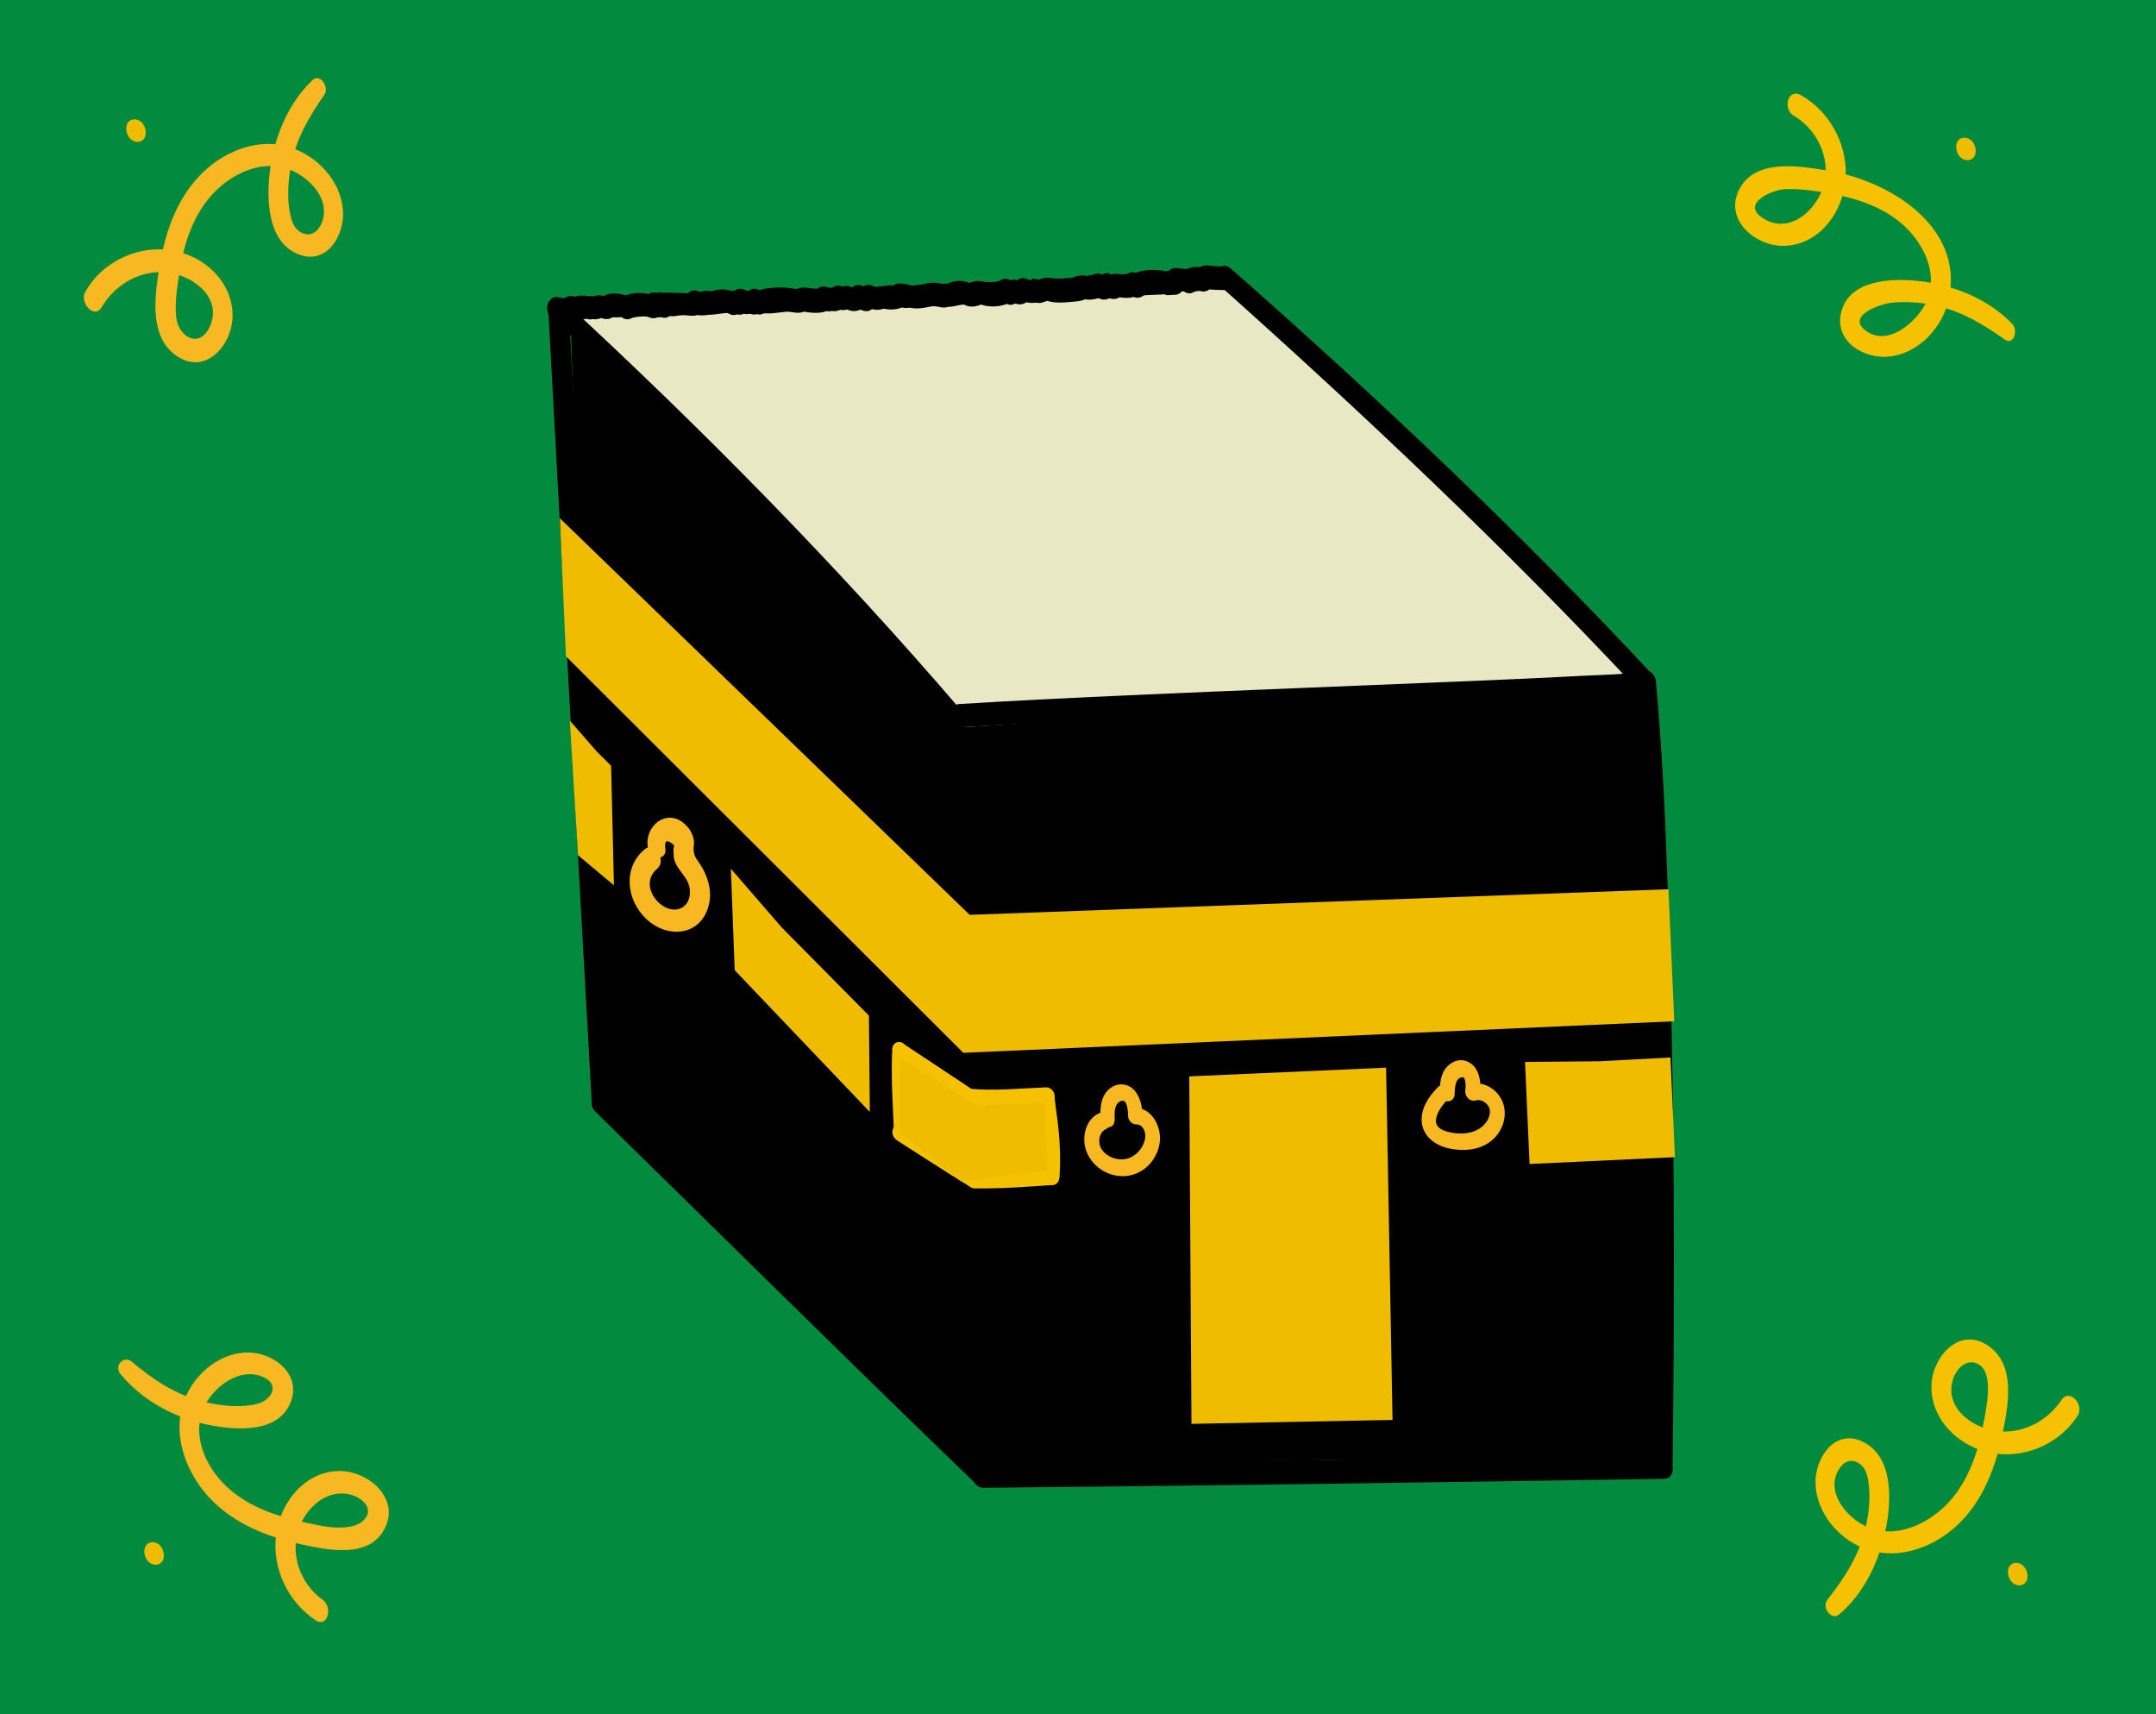 <?xml version="1.0" encoding="UTF-8"?> <svg xmlns="http://www.w3.org/2000/svg" width="512" height="407" viewBox="0 0 512 407" fill="none"><g clip-path="url(#clip0)"><rect width="512" height="407" fill="#028B3F"></rect><path d="M65.03 0C65.03 0 -4.701 0 -4.701 69.525V337.474C-4.701 337.474 -4.701 407 65.03 407H445.28C445.28 407 515.011 407 515.011 337.474V69.525C515.011 69.525 515.011 0 445.28 0H65.03Z" fill="#028B3F"></path><path d="M135.326 70.6L141.77 262.534L229.218 348.215L316.825 346.6L394.729 348.26L390.845 162.123L235.867 171.613L135.326 70.6Z" fill="black"></path><path d="M137.894 78.559L228.297 172.694L390.846 162.122L290.96 65.763L132.639 73.266L137.894 78.559Z" fill="#E9E7C4"></path><path d="M297.547 254.886L329.164 253.485L330.695 337.117L282.945 338.053L282.42 255.557L297.547 254.886Z" fill="#F0BC00"></path><path d="M185.605 220.154L206.353 241.13L206.558 264.003L174.477 230.345L173.562 206.253L185.605 220.154Z" fill="#F0BC00"></path><path d="M215.622 268.346C215.424 262.168 215.097 256.006 215.424 249.829C215.477 248.809 214.921 247.689 213.87 247.43C212.903 247.194 211.951 247.956 211.898 248.946C211.57 255.473 211.997 261.97 212.286 268.49C212.332 269.419 213.246 270.364 214.19 270.318C215.272 270.265 215.653 269.26 215.622 268.346Z" fill="#F6C200"></path><path d="M264.719 265.641C264.689 264.612 264.605 263.386 265.093 262.442C265.412 261.817 266.083 261.2 266.822 261.36C266.86 261.368 267.042 261.451 267.004 261.421C266.86 261.322 267.4 261.878 267.179 261.588C267.438 261.931 267.408 261.908 267.583 262.449C267.659 262.685 267.736 263.066 267.796 263.5C267.865 264.026 267.895 264.551 267.903 265.077C267.918 266.037 268.916 267.012 269.868 266.966C270.775 266.928 271.346 267.56 271.635 268.185C272.069 269.106 272.092 270.058 271.711 271.17C270.995 273.288 269.061 275.062 266.776 275.245C264.582 275.42 262.297 274.308 261.36 272.404C261.216 272.107 261.124 271.795 261.071 271.269C261.033 270.881 261.063 270.371 261.139 270.051C261.376 269.076 261.878 268.398 262.716 268.032C264.803 267.126 263.432 263.378 261.292 264.193C258.443 265.275 257.27 268.459 257.529 271.307C257.803 274.324 259.921 277.066 262.64 278.338C265.473 279.663 268.604 279.564 271.254 277.873C273.745 276.289 275.421 273.288 275.474 270.34C275.535 266.935 273.212 262.845 269.373 263.036C270.028 263.668 270.683 264.292 271.338 264.925C271.277 261.962 270.203 257.864 266.692 257.468C264.91 257.27 263.219 258.321 262.328 259.837C261.254 261.649 261.277 263.744 261.353 265.778C261.383 266.722 262.328 267.674 263.28 267.629C264.354 267.583 264.742 266.562 264.719 265.641Z" fill="#F7B821"></path><path d="M341.556 258.024C339.332 260.256 337.29 263.219 337.648 266.532C338.037 270.082 341.183 272.108 344.427 272.732C347.672 273.357 351.282 273.06 353.986 270.988C356.561 269.015 357.924 265.626 357.109 262.45C356.21 258.969 352.585 256.463 349.028 257.423C349.858 258.207 350.681 258.999 351.511 259.784C351.808 256.859 351.32 252.868 348.015 251.862C346.24 251.322 344.443 252.213 343.346 253.599C342.135 255.122 341.967 257.179 341.906 259.045C341.876 260.066 342.394 261.178 343.46 261.444C344.42 261.68 345.395 260.926 345.433 259.928C345.478 258.557 345.501 255.495 347.596 255.808C347.444 255.785 347.71 255.991 347.565 255.793C347.893 256.234 347.459 255.442 347.71 255.952C347.954 256.47 347.649 255.579 347.802 256.158C347.817 256.219 347.969 256.752 347.893 256.417C348.106 257.392 348.068 257.933 347.969 258.9C347.832 260.294 349.013 261.657 350.452 261.261C351.991 260.842 353.446 262.137 353.765 263.325C353.804 263.455 353.842 263.866 353.811 264.186C353.773 264.651 353.659 265.039 353.484 265.473C353.141 266.296 352.554 267.012 351.861 267.568C350.155 268.947 347.802 269.282 345.669 269.046C344.085 268.87 341.548 268.375 341.061 266.684C340.985 266.425 340.977 265.892 341.068 265.443C341.167 264.948 341.373 264.445 341.602 263.988C342.112 262.967 342.858 262.008 343.658 261.193C344.359 260.477 344.473 259.426 343.902 258.573C343.468 257.902 342.272 257.316 341.556 258.024Z" fill="#F7B821"></path><path d="M436.752 383.297C442.83 378.163 446.455 370.295 447.918 362.587C449.19 355.899 449.578 345.662 442.236 342.235C435.556 339.12 430.932 346.393 431.146 352.289C431.397 359.113 436.401 365.169 442.632 367.614C449.776 370.417 457.812 367.956 463.54 363.226C470.341 357.613 473.693 349.235 475.452 340.81C476.861 334.062 478.941 324.092 472.093 319.468C465.253 314.86 458.893 322.134 458.68 328.875C458.406 337.421 465.863 344.101 473.937 345.129C481.538 346.096 489.368 342.501 493.451 336.012C495.012 333.529 491.455 329.553 489.566 332.371C486.481 336.972 481.485 339.866 475.879 339.881C469.504 339.896 461.361 334.679 463.844 327.329C464.614 325.059 466.746 322.606 469.458 323.711C471.659 324.61 472.086 327.458 472.101 329.5C472.116 332.432 471.514 335.471 470.958 338.343C469.61 345.32 467.112 352.525 461.894 357.575C457.477 361.848 450.881 364.91 444.688 363.021C439.364 361.391 433.088 354.581 436.736 348.778C437.917 346.896 439.852 346.142 441.779 347.65C443.409 348.93 443.683 351.23 443.858 353.134C444.148 356.356 443.744 359.738 442.997 362.876C441.451 369.426 437.986 374.682 433.903 379.907C432.593 381.56 434.878 384.881 436.752 383.297Z" fill="#F6C200"></path><path d="M479.497 376.388C482.643 376.388 481.767 371.057 478.819 371.057C475.681 371.057 476.557 376.388 479.497 376.388Z" fill="#F0BC00"></path><path d="M477.89 76.922C472.101 70.874 463.547 67.507 455.321 66.685C448.885 66.045 438.991 66.449 437.201 74.317C435.625 81.271 442.944 85.437 449 84.615C455.946 83.67 461.438 77.531 462.831 70.859C466.419 53.599 448.375 42.776 433.987 40.483C427.2 39.402 416.522 37.513 412.881 45.274C409.499 52.472 417.184 58.649 423.925 58.36C432.57 57.986 438.199 49.524 438.336 41.458C438.466 33.788 434.337 26.354 427.65 22.591C424.573 20.862 423.324 25.867 425.898 27.405C431.016 30.475 434.2 36.233 433.454 42.265C432.662 48.625 425.708 56.029 418.921 51.969C412.972 48.412 420.848 45.061 423.864 44.916C427.452 44.748 431.199 45.327 434.718 45.96C441.2 47.125 447.781 49.319 452.595 54.003C456.967 58.253 459.99 64.704 457.843 70.79C456.19 75.467 448.992 82.39 443.485 78.788C437.879 75.116 446.486 72.123 449.396 71.849C452.374 71.567 455.405 71.75 458.353 72.275C465.04 73.479 470.555 76.67 476.001 80.562C478.248 82.185 479.284 78.376 477.89 76.922Z" fill="#F6C200"></path><path d="M467.204 38.023C470.35 38.023 469.474 32.691 466.526 32.691C463.388 32.691 464.264 38.023 467.204 38.023Z" fill="#F0BC00"></path><path d="M74.218 19.019C68.322 24.602 64.994 32.874 64.064 40.849C63.295 47.452 63.501 57.362 70.79 60.347C77.599 63.135 81.933 55.815 81.446 49.859C80.874 42.829 75.314 36.979 68.756 34.923C61.551 32.661 53.652 35.738 48.366 40.757C42.38 46.447 39.478 54.246 38.084 62.229C36.865 69.213 35.014 79.839 41.983 84.531C49.021 89.276 55.32 81.644 55.229 74.766C55.122 66.349 47.666 60.066 39.653 59.281C31.922 58.527 24.016 62.511 20.238 69.328C18.836 71.864 22.393 75.885 24.122 72.968C27.123 67.911 32.348 64.59 38.327 64.59C44.68 64.59 53.073 70.112 49.874 77.424C47.483 82.893 42.433 80.128 41.862 75.421C41.443 71.963 42.098 68.124 42.623 64.704C43.621 58.154 45.7 51.428 50.202 46.401C54.224 41.9 60.477 38.48 66.669 39.638C72.115 40.658 78.826 46.645 76.449 52.807C75.649 54.879 73.844 56.425 71.552 55.221C69.533 54.163 69.031 51.756 68.718 49.722C68.261 46.79 68.421 43.743 68.84 40.81C69.838 33.826 73.121 28.09 77.081 22.401C78.231 20.756 76.046 17.298 74.218 19.019Z" fill="#F7B821"></path><path d="M32.637 33.673C35.783 33.673 34.907 28.342 31.959 28.342C28.814 28.342 29.689 33.673 32.637 33.673Z" fill="#F0BC00"></path><path d="M28.578 326.187C33.765 332.516 41.572 336.698 49.555 338.297C55.861 339.562 65.908 340.384 68.955 333.087C71.819 326.225 64.834 320.931 58.535 321.114C51.474 321.312 45.32 327.025 43.37 333.605C41.199 340.902 43.995 348.778 48.717 354.437C54.384 361.231 62.8 364.735 71.263 366.593C77.722 368.01 87.821 370.242 91.47 362.686C94.836 355.724 87.669 349.479 81.096 349.258C72.603 348.968 66.403 356.745 65.527 364.636C64.651 372.496 68.383 380.296 74.903 384.66C77.836 386.625 79.047 381.545 76.655 379.847C72.085 376.602 69.526 370.92 70.349 365.337C71.247 359.228 77.074 352.868 83.754 355.008C86.016 355.732 88.651 358.04 86.732 360.508C85.422 362.183 83.228 362.572 81.248 362.663C78.148 362.808 74.85 361.985 71.834 361.323C65.055 359.83 58.139 357.362 53.165 352.312C48.702 347.78 45.647 340.773 48.252 334.527C50.4 329.371 57.088 324.199 62.831 327.101C65.093 328.243 65.428 330.368 63.402 332.113C61.901 333.407 59.761 333.651 57.88 333.781C54.696 333.994 51.451 333.552 48.359 332.79C41.74 331.153 36.462 327.642 31.313 323.308C29.348 321.662 27.04 324.305 28.578 326.187Z" fill="#F7B821"></path><path d="M36.933 371.49C40.079 371.49 39.203 366.159 36.255 366.159C33.117 366.159 33.985 371.49 36.933 371.49Z" fill="#F0BC00"></path><path d="M223.041 172.923C226.4 231.351 229.874 289.771 233.354 348.199C233.56 351.619 238.45 351.65 238.229 347.994C234.748 289.573 231.252 231.146 227.642 172.733C227.444 169.496 222.843 169.473 223.041 172.923Z" fill="black"></path><path d="M228.527 172.672C276.695 169.77 324.962 168.757 373.154 166.281C379.079 165.977 385.356 166.091 391.205 164.948C394.48 164.309 393.536 158.695 390.489 159.289C385.63 160.234 380.443 160.195 375.515 160.462C365.75 160.995 355.97 161.407 346.198 161.818C320.103 162.915 294.008 163.905 267.913 165.085C254.546 165.687 241.178 166.327 227.826 167.15C224.566 167.355 225.48 172.854 228.527 172.672Z" fill="black"></path><path d="M388.423 162.221C391.127 191.767 391.69 221.533 392.132 251.185C392.536 277.881 392.589 304.578 392.406 331.275C392.368 336.728 392.323 342.182 392.254 347.643C392.208 350.857 397.136 352.594 397.19 348.884C397.814 302.43 397.654 255.907 396.001 209.475C395.438 193.64 394.707 177.797 393.252 162.023C392.947 158.641 388.088 158.596 388.423 162.221Z" fill="black"></path><path d="M236.082 350.332C238.725 350.332 237.987 345.853 235.519 345.853C232.868 345.853 233.607 350.332 236.082 350.332Z" fill="black"></path><path d="M233.567 353.233C282.786 352.784 332.005 352.06 381.224 351.314C385.848 351.245 390.464 351.177 395.087 351.1C398.446 351.047 397.509 345.365 394.371 345.418C354.185 346.043 313.999 346.66 273.813 347.216C260.172 347.406 246.523 347.581 232.881 347.734C229.629 347.772 230.535 353.264 233.567 353.233Z" fill="black"></path><path d="M130.888 75.406C164.241 106.246 195.546 138.99 225.586 173.045C228.031 175.809 230.53 171.316 228.481 168.924C198.989 134.512 167.037 102.072 133.744 71.338C131.078 68.871 128.542 73.235 130.888 75.406Z" fill="black"></path><path d="M234.572 348.565C204.676 318.791 174.415 289.375 144.283 259.845C141.671 257.286 139.112 261.703 141.404 263.95C171.536 293.458 201.5 323.155 231.876 352.419C234.351 354.81 236.697 350.674 234.572 348.565Z" fill="black"></path><path d="M145.136 261.794C141.883 198.911 138.456 136.042 135.066 73.166C134.884 69.746 130.001 69.723 130.199 73.372C133.612 136.248 136.993 199.124 140.535 261.992C140.718 265.222 145.318 265.237 145.136 261.794Z" fill="black"></path><path d="M289.582 67.728C324.147 98.621 357.744 130.292 389.384 164.209C391.92 166.928 394.525 162.404 392.316 160.035C360.692 126.133 327.132 94.424 292.347 63.797C289.704 61.482 287.274 65.671 289.582 67.728Z" fill="black"></path><path d="M131.442 75.558C133.423 76.434 135.525 76.685 137.216 75.231C136.431 75.276 135.639 75.314 134.854 75.36C136.507 76.183 138.366 76.053 140.087 75.375C139.478 75.314 138.868 75.254 138.267 75.2C139.455 75.901 140.179 76.053 141.466 75.505C140.856 75.444 140.247 75.383 139.638 75.33C141.192 76.107 142.014 75.855 143.499 75.17C142.89 75.109 142.281 75.048 141.671 74.995C143.362 75.901 144.627 76.183 146.097 74.842C145.503 74.964 144.909 75.086 144.307 75.208C145.8 75.421 146.851 75.368 148.344 75.215C147.757 74.979 147.171 74.751 146.592 74.515C146.828 74.705 147.064 74.895 147.293 75.086C147.925 75.596 148.846 76.061 149.669 75.657C150.781 75.116 153.416 74.995 153.965 75.254C154.688 75.604 155.717 75.756 156.364 75.124C156.585 74.911 156.806 74.698 157.027 74.477C156.227 74.522 155.427 74.56 154.628 74.606C154.864 74.758 155.092 74.911 155.328 75.063C156.082 75.558 157.019 75.413 157.728 74.934C157.948 74.781 158.169 74.629 158.398 74.484C157.598 74.53 156.798 74.576 155.999 74.614C156.235 74.781 156.463 74.949 156.699 75.124C157.362 75.604 158.497 75.52 159.106 74.995C159.327 74.804 159.548 74.606 159.769 74.416C159.167 74.537 158.565 74.667 157.964 74.789C160.241 75.474 160.675 74.736 162.64 74.842C164.758 74.957 165.443 75.413 167.035 73.578C166.083 73.776 165.131 73.974 164.187 74.172C165.009 74.713 165.512 74.85 166.456 74.873C167.69 74.903 167.911 74.728 168.604 74.72C170.432 74.69 171.407 74.256 173.624 74.301C173.03 74.065 172.435 73.829 171.841 73.593C172.077 73.768 172.306 73.943 172.542 74.126C173.509 74.857 174.454 75.063 175.513 74.393C175.733 74.248 175.962 74.111 176.183 73.966C175.375 74.012 174.568 74.058 173.761 74.096C173.989 74.202 174.225 74.309 174.454 74.416C175.216 74.774 176.183 74.911 176.876 74.286C177.097 74.088 177.318 73.882 177.539 73.684C176.731 73.73 175.924 73.776 175.117 73.814C176.427 74.72 177.531 74.781 179.039 74.233C178.415 74.172 177.798 74.111 177.173 74.05C177.402 74.157 177.638 74.271 177.866 74.378C178.635 74.743 179.588 74.857 180.288 74.248C180.509 74.058 180.73 73.86 180.951 73.669C179.961 73.578 178.971 73.486 177.98 73.403C178.217 73.601 178.453 73.799 178.681 73.997C179.595 74.766 180.639 74.911 181.652 74.263C181.873 74.119 182.101 73.981 182.322 73.837C181.713 73.959 181.111 74.088 180.502 74.21C182.39 74.713 184.752 74.187 186.656 74.02C188.278 73.875 189.855 74.949 191.896 73.441C191.287 73.563 190.685 73.692 190.076 73.814C192.231 74.309 195.735 74.774 197.373 73.136C196.565 73.182 195.75 73.228 194.943 73.266C196.108 73.989 196.862 74.134 198.188 73.616C197.563 73.555 196.938 73.494 196.314 73.433C198.165 74.256 199.109 73.89 200.785 72.908C199.978 72.953 199.163 72.999 198.355 73.037C199.901 73.936 200.602 73.646 202.278 73.182C201.47 72.984 200.663 72.793 199.856 72.595C201.653 74.18 203.664 74.301 205.576 72.755C204.768 72.801 203.953 72.847 203.146 72.885C203.603 73.136 204.068 73.365 204.54 73.585C205.324 73.943 206.254 74.065 206.977 73.456C207.191 73.22 207.45 73.06 207.762 72.976C207.137 72.915 206.513 72.854 205.888 72.793C207.328 73.806 208.912 73.722 210.511 73.06C209.887 72.999 209.262 72.938 208.638 72.877C210.626 73.753 213.391 73.738 215.18 72.443C214.571 72.572 213.962 72.694 213.352 72.824C214.609 73.121 215.47 73.326 216.681 72.801C216.056 72.74 215.432 72.679 214.807 72.618C217.054 73.631 218.89 73.182 221.198 72.748C222.752 72.458 223.78 73.54 225.608 72.679C224.983 72.618 224.359 72.557 223.726 72.496C225.989 73.433 227.421 72.1 229.759 72.321C229.157 72.085 228.563 71.841 227.961 71.605C229.911 73.311 231.579 72.961 233.819 71.956C233.194 71.894 232.562 71.834 231.937 71.773C234.177 73.273 238.465 73.007 240.552 71.331C239.554 71.24 238.556 71.148 237.551 71.057C237.787 71.255 238.031 71.453 238.267 71.643C238.937 72.192 239.836 72.603 240.704 72.23C241.131 72.001 241.58 71.856 242.06 71.78C241.435 71.719 240.803 71.658 240.179 71.597C241.816 72.687 243.218 72.382 244.672 71.141C244.063 71.27 243.446 71.392 242.837 71.521C244.436 71.948 245.19 72.108 246.866 71.62C246.242 71.559 245.609 71.499 244.985 71.438C246.965 72.504 247.742 71.605 249.593 71.148C248.968 71.087 248.336 71.026 247.712 70.965C249.951 72.359 253.851 71.689 255.534 71.559C256.372 71.491 256.966 71.377 257.735 71.019C258.908 70.47 255.892 70.607 257.636 71.041C258.916 71.361 260.698 70.927 261.924 70.417C261.109 70.219 260.294 70.021 259.479 69.823C261.498 71.628 263.234 71.597 264.986 69.533C264.019 69.731 263.059 69.937 262.092 70.135C263.714 71.201 265.177 71.392 266.609 70.006C265.992 70.135 265.382 70.257 264.765 70.386C266.54 70.737 268.482 71.034 270.15 70.12C269.518 70.059 268.886 69.998 268.261 69.937C268.498 70.082 268.741 70.234 268.977 70.379C269.724 70.843 270.752 70.79 271.438 70.242C271.674 70.051 272.314 70.074 273.273 70.021C274.187 69.968 275.063 69.983 276 69.922C276.122 69.914 277.028 69.731 276.396 69.686C275.688 69.632 276.998 70.067 277.112 70.074C277.569 70.12 277.95 70.006 278.392 70.013C279.595 70.036 277.234 69.549 278.476 69.922C279.359 70.188 280.227 69.754 280.761 69.069C280.966 68.802 281.172 68.543 281.385 68.277C280.623 68.558 279.862 68.848 279.1 69.13C280.09 69.29 280.806 69.236 281.789 69.076C281.187 68.833 280.578 68.597 279.976 68.353C280.22 68.535 280.464 68.711 280.707 68.894C281.355 69.373 282.322 69.945 283.16 69.488C284.036 69.008 285.041 69.038 285.277 69.137C285.81 69.35 286.709 69.122 287.128 68.756C287.341 68.574 287.555 68.383 287.76 68.2C287.143 68.33 286.526 68.452 285.909 68.581C287.41 68.772 289.147 68.878 291.355 68.856C294.653 68.825 293.694 63.356 290.655 63.303C289.329 63.28 288.507 63.227 287.212 63.059C285.902 62.892 284.965 63.212 283.998 64.057C284.615 63.927 285.232 63.806 285.849 63.676C284.394 63.097 282.543 63.402 281.172 64.156C281.987 64.354 282.802 64.552 283.624 64.75C281.956 63.516 281.553 63.973 279.671 63.676C278.727 63.524 277.98 63.767 277.386 64.529C277.181 64.796 276.975 65.055 276.762 65.321C277.523 65.04 278.285 64.75 279.047 64.468C278.034 64.163 277.348 64.163 276.404 64.681C277.036 64.742 277.668 64.803 278.3 64.864C275.703 63.767 270.623 63.714 268.322 65.55C269.145 65.504 269.96 65.458 270.783 65.413C270.547 65.268 270.303 65.116 270.067 64.971C269.61 64.689 268.68 64.506 268.178 64.788C266.304 65.816 264.826 64.042 262.861 65.946C263.478 65.816 264.088 65.695 264.704 65.565C264.4 65.504 264.133 65.382 263.905 65.184C262.899 64.529 261.711 64.956 261.01 65.786C260.797 66.037 260.584 66.289 260.371 66.54C260.919 66.235 261.467 65.931 262.016 65.626C261.787 65.626 261.559 65.618 261.33 65.618C261.932 65.862 262.534 66.098 263.135 66.342C262.892 66.121 262.648 65.908 262.404 65.687C261.757 65.108 260.812 64.742 259.959 65.093C259.053 65.466 258.162 65.344 257.255 65.778C257.888 65.839 258.512 65.9 259.144 65.961C257.796 65.329 257.012 65.237 255.58 65.596C254.346 65.908 255.77 65.687 255.1 65.832C254.544 65.954 253.683 66.014 253.104 66.068C251.916 66.19 250.636 66.151 249.524 66.007C247.75 65.771 247.293 66.304 245.625 66.677C246.249 66.738 246.881 66.799 247.506 66.86C246.836 66.502 246.302 66.281 245.548 66.167C244.627 66.03 245.404 66.555 244.733 66.502C244.056 66.456 243.53 65.915 242.791 66.007C241.953 66.106 241.565 66.677 240.818 66.928C241.443 66.989 242.075 67.05 242.7 67.111C241.298 66.182 240.316 66.243 238.754 66.906C239.569 67.104 240.377 67.302 241.192 67.492C240.956 67.294 240.712 67.096 240.476 66.906C239.63 66.205 238.419 65.877 237.475 66.631C236.926 67.073 234.55 66.966 233.925 66.936C232.973 66.883 232.615 66.548 231.534 66.784C230.764 66.951 229.926 67.279 229.157 67.5C229.965 67.698 230.78 67.888 231.587 68.086C229.302 66.091 226.255 66.41 223.787 67.972C224.602 67.926 225.417 67.88 226.225 67.835C224.968 67.317 224.252 67.073 222.972 67.683C223.597 67.743 224.222 67.804 224.854 67.865C223.582 67.286 222.843 67.081 221.48 67.111C220.52 67.134 219.781 67.408 218.852 67.538C218.509 67.591 216.475 67.751 216.955 67.827C215.394 67.591 214.51 67.18 213.299 67.325C212.857 67.347 212.454 67.492 212.103 67.766C211.745 68.124 211.669 68.094 211.882 67.683C210.946 67.82 210.192 67.728 209.255 68.063C209.879 68.124 210.504 68.185 211.128 68.246C209.856 67.683 208.44 68.109 208.036 68.101C207.252 68.086 206.794 67.462 205.812 67.675C205.027 67.842 204.494 68.292 203.908 68.787C204.723 68.741 205.53 68.695 206.345 68.657C205.873 68.436 205.408 68.208 204.951 67.964C204.182 67.545 203.222 67.53 202.521 68.094C201.92 68.581 202.826 68.185 201.684 68.383C202.278 68.619 202.879 68.856 203.474 69.099C201.927 67.736 200.93 67.599 198.995 68.338C199.62 68.398 200.244 68.459 200.869 68.52C200.633 68.383 200.404 68.254 200.168 68.117C199.322 67.629 198.53 67.789 197.738 68.246C197.441 68.421 197.258 68.49 196.954 68.627C197.578 68.688 198.203 68.749 198.827 68.81C197.601 68.269 196.9 68.071 195.583 68.581C196.207 68.642 196.832 68.703 197.456 68.764C197.22 68.619 196.992 68.475 196.756 68.33C196.085 67.911 194.928 67.865 194.326 68.459C193.953 68.833 191.287 68.063 190.045 68.322C189.436 68.452 189.055 68.878 188.522 69.015C190.281 68.566 189.093 68.68 187.996 68.459C185.582 67.987 180.669 68.277 178.62 69.587C179.61 69.678 180.601 69.769 181.591 69.853C181.355 69.655 181.118 69.457 180.89 69.259C180.09 68.581 178.811 68.216 177.919 68.993C177.699 69.183 177.478 69.381 177.257 69.571C178.064 69.526 178.872 69.48 179.679 69.442C178.696 68.985 177.143 69.038 176.922 68.886C176.251 68.421 175.109 68.467 174.5 69.015C174.279 69.213 174.058 69.419 173.837 69.617C174.644 69.571 175.452 69.526 176.259 69.488C174.713 68.772 173.913 68.81 172.474 69.724C173.464 69.815 174.454 69.907 175.444 69.99C173.426 68.467 170.524 68.322 168.246 69.488C168.863 69.549 169.488 69.609 170.105 69.67C169.32 69.282 168.734 69.069 167.835 69.046C166.845 69.015 166.327 69.465 165.984 69.244C164.986 68.597 163.829 69.023 163.135 69.838C162.915 70.089 162.694 70.348 162.48 70.6C163.227 70.318 163.981 70.044 164.727 69.762C162.96 69.556 161.46 69.541 159.677 69.518C158.702 69.503 157.453 69.153 156.098 70.356C156.897 70.31 157.697 70.264 158.504 70.227C158.268 70.059 158.04 69.891 157.804 69.724C157.08 69.206 156.082 69.389 155.404 69.853C155.184 70.006 154.963 70.158 154.734 70.31C155.534 70.264 156.334 70.219 157.133 70.181C156.897 70.028 156.669 69.876 156.433 69.731C155.77 69.305 154.628 69.282 154.033 69.861C153.813 70.074 153.592 70.295 153.371 70.508C154.171 70.463 154.97 70.424 155.77 70.379C153.531 69.32 150.278 69.229 147.788 70.44C148.58 70.63 149.372 70.821 150.164 71.011C148.214 69.45 144.383 69.092 142.471 70.859C143.065 70.737 143.659 70.615 144.254 70.493C142.25 69.907 141.603 69.922 139.744 70.981C140.537 70.935 141.329 70.897 142.121 70.851C140.91 70.249 140.201 70.067 138.929 70.615C139.539 70.676 140.148 70.737 140.757 70.79C139.15 69.846 137.246 70.143 135.517 70.722C136.126 70.782 136.728 70.843 137.338 70.897C137.101 70.782 136.873 70.668 136.637 70.554C135.89 70.188 134.953 70.097 134.276 70.683C134.055 70.874 133.834 71.064 133.621 71.255C134.215 71.133 134.801 71.011 135.395 70.889C134.55 70.6 133.499 70.882 133.232 70.767C130.003 69.427 128.685 74.347 131.442 75.558Z" fill="black"></path><path d="M132.951 123.041L230.27 217.199L396.216 211.121L397.602 242.471L228.762 249.959L134.406 155.823L132.951 123.041Z" fill="#F0BC00"></path><path d="M379.955 251.961L396.704 251.062L397.755 274.735L363.236 276.35L362.162 252.129L379.955 251.961Z" fill="#F0BC00"></path><path d="M141.755 178.46L145.121 181.812L145.799 210.192L137.261 203.047L135.326 171.103L141.755 178.46Z" fill="#F0BC00"></path><path d="M230.573 262.457C236.682 263.036 242.844 262.396 248.952 262.153C248.282 261.513 247.619 260.873 246.949 260.233C247.254 265.809 247.566 271.377 247.871 276.952C247.917 277.752 247.962 278.559 248 279.359C248.503 278.666 248.998 277.973 249.501 277.279C244.542 277.5 239.584 277.714 234.625 277.935C233.925 277.965 233.224 277.995 232.515 278.026C232.813 278.102 233.117 278.178 233.414 278.254C227.854 275.033 222.294 271.811 216.741 268.581C215.949 268.117 215.149 267.66 214.357 267.195C213.481 266.685 212.392 267.119 212.042 268.056C211.661 269.084 212.171 270.211 213.055 270.775C218.874 274.477 224.655 278.262 230.535 281.857C231.396 282.383 232.5 281.918 232.835 281.004C233.216 279.976 232.698 278.871 231.83 278.3C226.064 274.507 220.184 270.889 214.357 267.195C213.923 268.391 213.489 269.579 213.055 270.775C217.998 273.639 222.949 276.503 227.892 279.366C228.997 280.006 230.101 280.646 231.213 281.286C231.83 281.644 232.363 282.025 233.11 282.032C235.836 282.063 238.601 281.789 241.328 281.667C244.222 281.537 247.117 281.408 250.011 281.278C251.108 281.233 251.565 280.159 251.512 279.199C251.199 273.623 250.887 268.056 250.582 262.48C250.537 261.68 250.491 260.873 250.445 260.073C250.392 259.091 249.447 258.108 248.442 258.154C242.333 258.405 236.172 259.045 230.063 258.474C229.019 258.375 228.463 259.692 228.57 260.538C228.715 261.635 229.515 262.358 230.573 262.457Z" fill="#F6C200"></path><path d="M247.01 261.909C247.444 264.743 247.81 267.584 248.015 270.44C248.107 271.765 248.175 273.098 248.175 274.423C248.175 275.109 248.16 275.794 248.13 276.472C248.114 276.868 248.092 277.257 248.061 277.653C248.053 277.782 247.916 278.712 248.061 278.361C248.693 278.011 249.325 277.661 249.95 277.31C249.942 277.31 249.935 277.303 249.92 277.303C250.201 277.462 250.491 277.622 250.773 277.782C251.298 278.354 250.864 277.805 250.742 277.584C250.613 277.363 250.491 277.143 250.338 276.945C249.744 276.145 248.739 275.528 247.772 276.084C245.7 277.272 247.497 279.74 248.686 280.791C248.48 279.968 248.274 279.146 248.069 278.331C248.069 278.338 248.061 278.346 248.061 278.354C248.533 277.988 249.013 277.615 249.485 277.249C243.323 277.653 237.101 278.133 230.923 278.011C228.494 277.965 229.172 282.101 231.449 282.139C237.626 282.253 243.849 281.766 250.011 281.339C250.658 281.294 251.237 280.867 251.435 280.235C251.435 280.227 251.443 280.22 251.443 280.212C251.709 279.382 251.496 278.346 250.826 277.752C250.689 277.63 250.559 277.508 250.43 277.386C249.942 276.906 250.361 277.264 250.476 277.912C250.438 278.255 250.407 278.59 250.369 278.933C250.377 278.91 250.392 278.887 250.399 278.864C250.08 279.199 249.76 279.534 249.44 279.869C249.455 279.862 249.47 279.862 249.485 279.854C249.173 279.869 248.861 279.885 248.549 279.9C248.564 279.907 248.587 279.915 248.602 279.923C248.32 279.763 248.031 279.603 247.749 279.443C247.886 279.565 247.84 279.511 247.619 279.283C247.673 279.367 247.734 279.45 247.779 279.534C247.871 279.717 247.985 279.907 248.099 280.083C248.465 280.661 248.861 281.088 249.539 281.301C250.361 281.56 251.131 280.974 251.428 280.25C251.687 279.618 251.641 278.734 251.679 278.057C251.725 277.264 251.748 276.465 251.748 275.673C251.755 274.111 251.709 272.55 251.61 270.988C251.412 267.896 251.016 264.819 250.537 261.757C250.384 260.774 249.592 259.761 248.51 259.815C247.475 259.868 246.858 260.949 247.01 261.909Z" fill="#F6C200"></path><path d="M230.94 258.763C226.088 255.518 221.236 252.281 216.377 249.037C215.684 248.572 214.991 248.107 214.298 247.65C213.467 247.094 212.371 247.62 212.051 248.488C211.677 249.501 212.188 250.568 213.033 251.131C217.885 254.376 222.729 257.628 227.596 260.85C228.099 261.185 228.602 261.528 229.112 261.856C229.249 261.947 229.379 262.031 229.523 262.107C229.562 262.13 229.6 262.153 229.645 262.175C230.308 262.503 230.148 262.313 229.676 262.191C229.683 262.191 229.683 262.198 229.691 262.198C230.514 262.747 231.61 262.236 231.93 261.368C232.304 260.363 231.801 259.296 230.948 258.733C231.847 259.334 230.658 258.504 230.498 258.398C230.102 258.123 229.691 257.857 229.287 257.59C227.977 256.714 226.66 255.838 225.349 254.97C222.356 252.99 219.37 251.009 216.377 249.029C215.684 248.572 214.991 248.107 214.298 247.65C213.467 247.102 212.371 247.612 212.051 248.488C211.677 249.501 212.18 250.568 213.033 251.131C217.893 254.353 222.76 257.575 227.619 260.789C228.312 261.246 229.006 261.711 229.699 262.168C230.506 262.709 231.58 262.206 231.9 261.353C232.265 260.363 231.77 259.319 230.94 258.763Z" fill="#F6C200"></path><path d="M213.711 268.985L213.741 251.032L231.671 262.45L247.994 261.726L248.717 277.919L228.175 280.448L213.711 268.985Z" fill="#F0BC00"></path><path d="M158.626 200.808C158.87 200.206 159.167 199.536 159.646 199.079C159.456 199.262 160.279 198.531 160.271 198.66C160.103 198.569 159.944 198.485 159.776 198.393C159.669 198.119 159.646 198.127 159.7 198.409C159.494 198.721 159.532 200.115 159.441 200.519C159.197 201.562 158.847 202.575 158.481 203.58C157.438 206.452 161.733 209.43 162.998 206.109C164.308 202.659 165.808 197.411 162.617 194.509C159.106 191.31 155.663 195.255 154.498 198.5C153.561 201.113 157.392 203.817 158.626 200.808Z" fill="black"></path><path d="M157.989 201.386C157.73 199.429 158.438 199.2 160.106 200.716C160.038 201.051 159.977 201.386 159.908 201.721C160.038 202.513 159.885 203.298 160.114 204.09C160.891 206.817 163.557 208.226 163.816 211.265C164.196 215.827 159.908 217.396 156.603 214.456C154.081 212.209 153.236 208.614 156.085 206.223C158.37 204.296 155.513 199.596 153.061 201.668C147.859 206.048 148.735 213.619 153.396 218.105C158.423 222.941 166.459 222.34 168.332 214.86C169.155 211.562 168.119 208.089 166.337 205.293C165.567 204.09 164.859 203.526 164.714 201.889C164.653 201.173 164.897 200.449 164.798 199.695C164.623 198.294 164.006 197.075 163.039 196.054C158.4 191.157 152.231 196.58 154.097 202.186C154.858 204.524 158.522 204.037 157.989 201.386Z" fill="#F7B821"></path></g><defs><clipPath id="clip0"><rect width="512" height="407" fill="white"></rect></clipPath></defs></svg> 